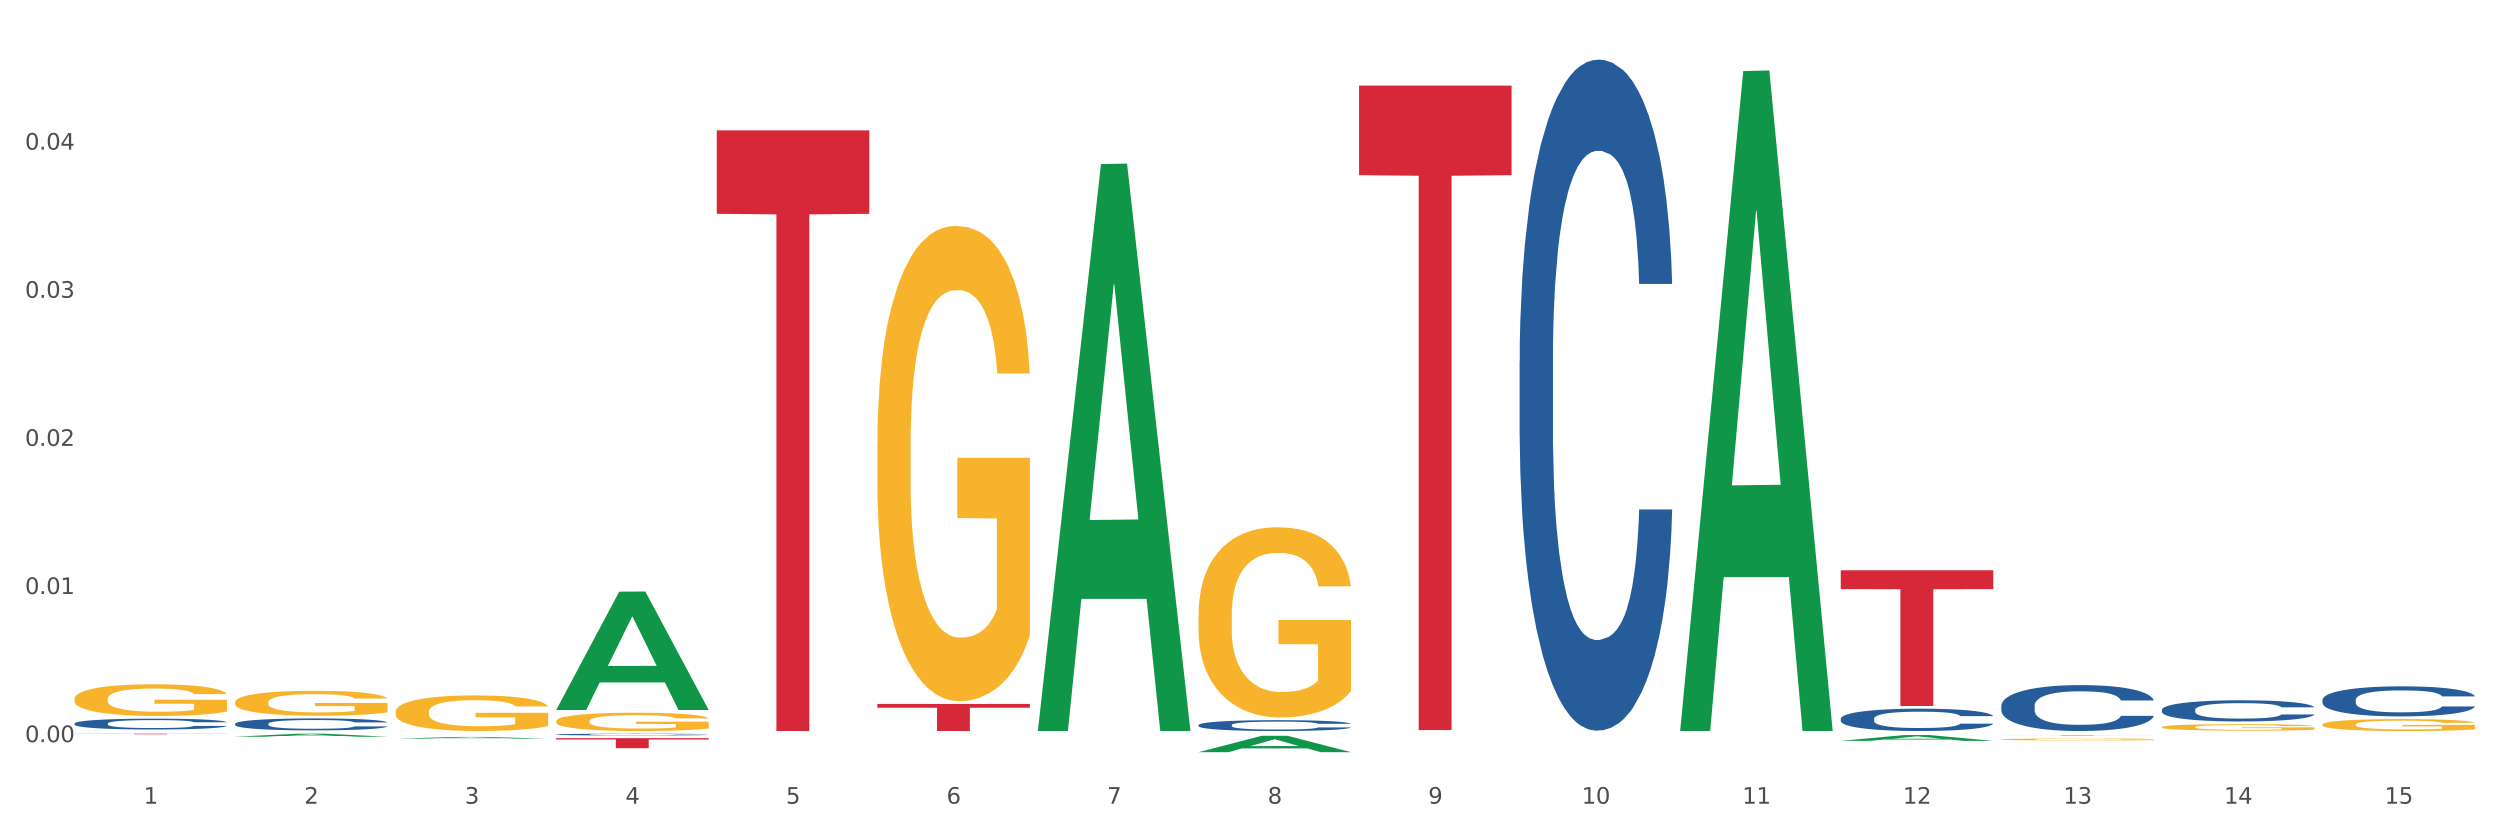 <?xml version="1.0" encoding="utf-8" standalone="no"?>
<!DOCTYPE svg PUBLIC "-//W3C//DTD SVG 1.1//EN"
  "http://www.w3.org/Graphics/SVG/1.1/DTD/svg11.dtd">
<svg xmlns:xlink="http://www.w3.org/1999/xlink" width="1080pt" height="360pt" viewBox="0 0 1080 360" xmlns="http://www.w3.org/2000/svg" version="1.1">
 <rect x="0" y="0" width="1080" height="360" fill="#333333" stroke="none"/>
 <defs>
  <style type="text/css">*{stroke-linejoin: round; stroke-linecap: butt}</style>
 </defs>
 <g id="figure_1">
  <g id="patch_1">
   <path d="M 0 360 
L 1080 360 
L 1080 0 
L 0 0 
z
" style="fill: #ffffff; stroke: #ffffff; stroke-linejoin: miter"/>
  </g>
  <g id="axes_1">
   <g id="matplotlib.axis_1">
    <g id="xtick_1">
     <g id="text_1">
      <!-- 1 -->
      <g style="fill: #4d4d4d" transform="translate(62.07 347.204) scale(0.096 -0.096)">
       <defs>
        <path id="DejaVuSans-31" d="M 794 531 
L 1825 531 
L 1825 4091 
L 703 3866 
L 703 4441 
L 1819 4666 
L 2450 4666 
L 2450 531 
L 3481 531 
L 3481 0 
L 794 0 
L 794 531 
z
" transform="scale(0.016)"/>
       </defs>
       <use xlink:href="#DejaVuSans-31"/>
      </g>
     </g>
    </g>
    <g id="xtick_2">
     <g id="text_2">
      <!-- 2 -->
      <g style="fill: #4d4d4d" transform="translate(131.436 347.204) scale(0.096 -0.096)">
       <defs>
        <path id="DejaVuSans-32" d="M 1228 531 
L 3431 531 
L 3431 0 
L 469 0 
L 469 531 
Q 828 903 1448 1529 
Q 2069 2156 2228 2338 
Q 2531 2678 2651 2914 
Q 2772 3150 2772 3378 
Q 2772 3750 2511 3984 
Q 2250 4219 1831 4219 
Q 1534 4219 1204 4116 
Q 875 4013 500 3803 
L 500 4441 
Q 881 4594 1212 4672 
Q 1544 4750 1819 4750 
Q 2544 4750 2975 4387 
Q 3406 4025 3406 3419 
Q 3406 3131 3298 2873 
Q 3191 2616 2906 2266 
Q 2828 2175 2409 1742 
Q 1991 1309 1228 531 
z
" transform="scale(0.016)"/>
       </defs>
       <use xlink:href="#DejaVuSans-32"/>
      </g>
     </g>
    </g>
    <g id="xtick_3">
     <g id="text_3">
      <!-- 3 -->
      <g style="fill: #4d4d4d" transform="translate(200.802 347.204) scale(0.096 -0.096)">
       <defs>
        <path id="DejaVuSans-33" d="M 2597 2516 
Q 3050 2419 3304 2112 
Q 3559 1806 3559 1356 
Q 3559 666 3084 287 
Q 2609 -91 1734 -91 
Q 1441 -91 1130 -33 
Q 819 25 488 141 
L 488 750 
Q 750 597 1062 519 
Q 1375 441 1716 441 
Q 2309 441 2620 675 
Q 2931 909 2931 1356 
Q 2931 1769 2642 2001 
Q 2353 2234 1838 2234 
L 1294 2234 
L 1294 2753 
L 1863 2753 
Q 2328 2753 2575 2939 
Q 2822 3125 2822 3475 
Q 2822 3834 2567 4026 
Q 2313 4219 1838 4219 
Q 1578 4219 1281 4162 
Q 984 4106 628 3988 
L 628 4550 
Q 988 4650 1302 4700 
Q 1616 4750 1894 4750 
Q 2613 4750 3031 4423 
Q 3450 4097 3450 3541 
Q 3450 3153 3228 2886 
Q 3006 2619 2597 2516 
z
" transform="scale(0.016)"/>
       </defs>
       <use xlink:href="#DejaVuSans-33"/>
      </g>
     </g>
    </g>
    <g id="xtick_4">
     <g id="text_4">
      <!-- 4 -->
      <g style="fill: #4d4d4d" transform="translate(270.169 347.204) scale(0.096 -0.096)">
       <defs>
        <path id="DejaVuSans-34" d="M 2419 4116 
L 825 1625 
L 2419 1625 
L 2419 4116 
z
M 2253 4666 
L 3047 4666 
L 3047 1625 
L 3713 1625 
L 3713 1100 
L 3047 1100 
L 3047 0 
L 2419 0 
L 2419 1100 
L 313 1100 
L 313 1709 
L 2253 4666 
z
" transform="scale(0.016)"/>
       </defs>
       <use xlink:href="#DejaVuSans-34"/>
      </g>
     </g>
    </g>
    <g id="xtick_5">
     <g id="text_5">
      <!-- 5 -->
      <g style="fill: #4d4d4d" transform="translate(339.535 347.204) scale(0.096 -0.096)">
       <defs>
        <path id="DejaVuSans-35" d="M 691 4666 
L 3169 4666 
L 3169 4134 
L 1269 4134 
L 1269 2991 
Q 1406 3038 1543 3061 
Q 1681 3084 1819 3084 
Q 2600 3084 3056 2656 
Q 3513 2228 3513 1497 
Q 3513 744 3044 326 
Q 2575 -91 1722 -91 
Q 1428 -91 1123 -41 
Q 819 9 494 109 
L 494 744 
Q 775 591 1075 516 
Q 1375 441 1709 441 
Q 2250 441 2565 725 
Q 2881 1009 2881 1497 
Q 2881 1984 2565 2268 
Q 2250 2553 1709 2553 
Q 1456 2553 1204 2497 
Q 953 2441 691 2322 
L 691 4666 
z
" transform="scale(0.016)"/>
       </defs>
       <use xlink:href="#DejaVuSans-35"/>
      </g>
     </g>
    </g>
    <g id="xtick_6">
     <g id="text_6">
      <!-- 6 -->
      <g style="fill: #4d4d4d" transform="translate(408.901 347.204) scale(0.096 -0.096)">
       <defs>
        <path id="DejaVuSans-36" d="M 2113 2584 
Q 1688 2584 1439 2293 
Q 1191 2003 1191 1497 
Q 1191 994 1439 701 
Q 1688 409 2113 409 
Q 2538 409 2786 701 
Q 3034 994 3034 1497 
Q 3034 2003 2786 2293 
Q 2538 2584 2113 2584 
z
M 3366 4563 
L 3366 3988 
Q 3128 4100 2886 4159 
Q 2644 4219 2406 4219 
Q 1781 4219 1451 3797 
Q 1122 3375 1075 2522 
Q 1259 2794 1537 2939 
Q 1816 3084 2150 3084 
Q 2853 3084 3261 2657 
Q 3669 2231 3669 1497 
Q 3669 778 3244 343 
Q 2819 -91 2113 -91 
Q 1303 -91 875 529 
Q 447 1150 447 2328 
Q 447 3434 972 4092 
Q 1497 4750 2381 4750 
Q 2619 4750 2861 4703 
Q 3103 4656 3366 4563 
z
" transform="scale(0.016)"/>
       </defs>
       <use xlink:href="#DejaVuSans-36"/>
      </g>
     </g>
    </g>
    <g id="xtick_7">
     <g id="text_7">
      <!-- 7 -->
      <g style="fill: #4d4d4d" transform="translate(478.267 347.204) scale(0.096 -0.096)">
       <defs>
        <path id="DejaVuSans-37" d="M 525 4666 
L 3525 4666 
L 3525 4397 
L 1831 0 
L 1172 0 
L 2766 4134 
L 525 4134 
L 525 4666 
z
" transform="scale(0.016)"/>
       </defs>
       <use xlink:href="#DejaVuSans-37"/>
      </g>
     </g>
    </g>
    <g id="xtick_8">
     <g id="text_8">
      <!-- 8 -->
      <g style="fill: #4d4d4d" transform="translate(547.634 347.204) scale(0.096 -0.096)">
       <defs>
        <path id="DejaVuSans-38" d="M 2034 2216 
Q 1584 2216 1326 1975 
Q 1069 1734 1069 1313 
Q 1069 891 1326 650 
Q 1584 409 2034 409 
Q 2484 409 2743 651 
Q 3003 894 3003 1313 
Q 3003 1734 2745 1975 
Q 2488 2216 2034 2216 
z
M 1403 2484 
Q 997 2584 770 2862 
Q 544 3141 544 3541 
Q 544 4100 942 4425 
Q 1341 4750 2034 4750 
Q 2731 4750 3128 4425 
Q 3525 4100 3525 3541 
Q 3525 3141 3298 2862 
Q 3072 2584 2669 2484 
Q 3125 2378 3379 2068 
Q 3634 1759 3634 1313 
Q 3634 634 3220 271 
Q 2806 -91 2034 -91 
Q 1263 -91 848 271 
Q 434 634 434 1313 
Q 434 1759 690 2068 
Q 947 2378 1403 2484 
z
M 1172 3481 
Q 1172 3119 1398 2916 
Q 1625 2713 2034 2713 
Q 2441 2713 2670 2916 
Q 2900 3119 2900 3481 
Q 2900 3844 2670 4047 
Q 2441 4250 2034 4250 
Q 1625 4250 1398 4047 
Q 1172 3844 1172 3481 
z
" transform="scale(0.016)"/>
       </defs>
       <use xlink:href="#DejaVuSans-38"/>
      </g>
     </g>
    </g>
    <g id="xtick_9">
     <g id="text_9">
      <!-- 9 -->
      <g style="fill: #4d4d4d" transform="translate(617 347.204) scale(0.096 -0.096)">
       <defs>
        <path id="DejaVuSans-39" d="M 703 97 
L 703 672 
Q 941 559 1184 500 
Q 1428 441 1663 441 
Q 2288 441 2617 861 
Q 2947 1281 2994 2138 
Q 2813 1869 2534 1725 
Q 2256 1581 1919 1581 
Q 1219 1581 811 2004 
Q 403 2428 403 3163 
Q 403 3881 828 4315 
Q 1253 4750 1959 4750 
Q 2769 4750 3195 4129 
Q 3622 3509 3622 2328 
Q 3622 1225 3098 567 
Q 2575 -91 1691 -91 
Q 1453 -91 1209 -44 
Q 966 3 703 97 
z
M 1959 2075 
Q 2384 2075 2632 2365 
Q 2881 2656 2881 3163 
Q 2881 3666 2632 3958 
Q 2384 4250 1959 4250 
Q 1534 4250 1286 3958 
Q 1038 3666 1038 3163 
Q 1038 2656 1286 2365 
Q 1534 2075 1959 2075 
z
" transform="scale(0.016)"/>
       </defs>
       <use xlink:href="#DejaVuSans-39"/>
      </g>
     </g>
    </g>
    <g id="xtick_10">
     <g id="text_10">
      <!-- 10 -->
      <g style="fill: #4d4d4d" transform="translate(683.312 347.204) scale(0.096 -0.096)">
       <defs>
        <path id="DejaVuSans-30" d="M 2034 4250 
Q 1547 4250 1301 3770 
Q 1056 3291 1056 2328 
Q 1056 1369 1301 889 
Q 1547 409 2034 409 
Q 2525 409 2770 889 
Q 3016 1369 3016 2328 
Q 3016 3291 2770 3770 
Q 2525 4250 2034 4250 
z
M 2034 4750 
Q 2819 4750 3233 4129 
Q 3647 3509 3647 2328 
Q 3647 1150 3233 529 
Q 2819 -91 2034 -91 
Q 1250 -91 836 529 
Q 422 1150 422 2328 
Q 422 3509 836 4129 
Q 1250 4750 2034 4750 
z
" transform="scale(0.016)"/>
       </defs>
       <use xlink:href="#DejaVuSans-31"/>
       <use xlink:href="#DejaVuSans-30" transform="translate(63.623 0)"/>
      </g>
     </g>
    </g>
    <g id="xtick_11">
     <g id="text_11">
      <!-- 11 -->
      <g style="fill: #4d4d4d" transform="translate(752.678 347.204) scale(0.096 -0.096)">
       <use xlink:href="#DejaVuSans-31"/>
       <use xlink:href="#DejaVuSans-31" transform="translate(63.623 0)"/>
      </g>
     </g>
    </g>
    <g id="xtick_12">
     <g id="text_12">
      <!-- 12 -->
      <g style="fill: #4d4d4d" transform="translate(822.044 347.204) scale(0.096 -0.096)">
       <use xlink:href="#DejaVuSans-31"/>
       <use xlink:href="#DejaVuSans-32" transform="translate(63.623 0)"/>
      </g>
     </g>
    </g>
    <g id="xtick_13">
     <g id="text_13">
      <!-- 13 -->
      <g style="fill: #4d4d4d" transform="translate(891.411 347.204) scale(0.096 -0.096)">
       <use xlink:href="#DejaVuSans-31"/>
       <use xlink:href="#DejaVuSans-33" transform="translate(63.623 0)"/>
      </g>
     </g>
    </g>
    <g id="xtick_14">
     <g id="text_14">
      <!-- 14 -->
      <g style="fill: #4d4d4d" transform="translate(960.777 347.204) scale(0.096 -0.096)">
       <use xlink:href="#DejaVuSans-31"/>
       <use xlink:href="#DejaVuSans-34" transform="translate(63.623 0)"/>
      </g>
     </g>
    </g>
    <g id="xtick_15">
     <g id="text_15">
      <!-- 15 -->
      <g style="fill: #4d4d4d" transform="translate(1030.143 347.204) scale(0.096 -0.096)">
       <use xlink:href="#DejaVuSans-31"/>
       <use xlink:href="#DejaVuSans-35" transform="translate(63.623 0)"/>
      </g>
     </g>
    </g>
    <g id="xtick_16"/>
    <g id="xtick_17"/>
    <g id="xtick_18"/>
    <g id="xtick_19"/>
    <g id="xtick_20"/>
    <g id="xtick_21"/>
    <g id="xtick_22"/>
    <g id="xtick_23"/>
    <g id="xtick_24"/>
    <g id="xtick_25"/>
    <g id="xtick_26"/>
    <g id="xtick_27"/>
    <g id="xtick_28"/>
    <g id="xtick_29"/>
   </g>
   <g id="matplotlib.axis_2">
    <g id="ytick_1">
     <g id="text_16">
      <!-- 0.00 -->
      <g style="fill: #4d4d4d" transform="translate(10.8 320.605) scale(0.096 -0.096)">
       <defs>
        <path id="DejaVuSans-2e" d="M 684 794 
L 1344 794 
L 1344 0 
L 684 0 
L 684 794 
z
" transform="scale(0.016)"/>
       </defs>
       <use xlink:href="#DejaVuSans-30"/>
       <use xlink:href="#DejaVuSans-2e" transform="translate(63.623 0)"/>
       <use xlink:href="#DejaVuSans-30" transform="translate(95.41 0)"/>
       <use xlink:href="#DejaVuSans-30" transform="translate(159.033 0)"/>
      </g>
     </g>
    </g>
    <g id="ytick_2">
     <g id="text_17">
      <!-- 0.01 -->
      <g style="fill: #4d4d4d" transform="translate(10.8 256.615) scale(0.096 -0.096)">
       <use xlink:href="#DejaVuSans-30"/>
       <use xlink:href="#DejaVuSans-2e" transform="translate(63.623 0)"/>
       <use xlink:href="#DejaVuSans-30" transform="translate(95.41 0)"/>
       <use xlink:href="#DejaVuSans-31" transform="translate(159.033 0)"/>
      </g>
     </g>
    </g>
    <g id="ytick_3">
     <g id="text_18">
      <!-- 0.02 -->
      <g style="fill: #4d4d4d" transform="translate(10.8 192.624) scale(0.096 -0.096)">
       <use xlink:href="#DejaVuSans-30"/>
       <use xlink:href="#DejaVuSans-2e" transform="translate(63.623 0)"/>
       <use xlink:href="#DejaVuSans-30" transform="translate(95.41 0)"/>
       <use xlink:href="#DejaVuSans-32" transform="translate(159.033 0)"/>
      </g>
     </g>
    </g>
    <g id="ytick_4">
     <g id="text_19">
      <!-- 0.03 -->
      <g style="fill: #4d4d4d" transform="translate(10.8 128.634) scale(0.096 -0.096)">
       <use xlink:href="#DejaVuSans-30"/>
       <use xlink:href="#DejaVuSans-2e" transform="translate(63.623 0)"/>
       <use xlink:href="#DejaVuSans-30" transform="translate(95.41 0)"/>
       <use xlink:href="#DejaVuSans-33" transform="translate(159.033 0)"/>
      </g>
     </g>
    </g>
    <g id="ytick_5">
     <g id="text_20">
      <!-- 0.04 -->
      <g style="fill: #4d4d4d" transform="translate(10.8 64.644) scale(0.096 -0.096)">
       <use xlink:href="#DejaVuSans-30"/>
       <use xlink:href="#DejaVuSans-2e" transform="translate(63.623 0)"/>
       <use xlink:href="#DejaVuSans-30" transform="translate(95.41 0)"/>
       <use xlink:href="#DejaVuSans-34" transform="translate(159.033 0)"/>
      </g>
     </g>
    </g>
    <g id="ytick_6"/>
    <g id="ytick_7"/>
    <g id="ytick_8"/>
    <g id="ytick_9"/>
    <g id="ytick_10"/>
   </g>
   <g id="PolyCollection_1">
    <path d="M 101.541 318.253 
L 101.609 318.252 
L 128.784 316.959 
L 140.061 316.957 
L 167.439 318.255 
L 154.395 318.255 
L 148.485 317.953 
L 120.427 317.953 
L 120.224 317.958 
L 114.517 318.255 
L 101.541 318.255 
L 101.541 318.253 
L 123.96 317.773 
L 144.952 317.772 
L 134.558 317.234 
L 134.422 317.232 
L 134.286 317.235 
L 123.892 317.772 
L 123.96 317.773 
L 101.541 318.253 
z
" clip-path="url(#peb26f414ce)" style="fill: #109648"/>
    <path d="M 240.274 306.637 
L 240.342 306.589 
L 267.516 255.591 
L 278.793 255.542 
L 306.172 306.733 
L 293.128 306.733 
L 287.217 294.813 
L 259.16 294.813 
L 258.956 295.005 
L 253.249 306.733 
L 240.274 306.733 
L 240.274 306.637 
L 262.693 287.699 
L 283.685 287.651 
L 273.291 266.454 
L 273.155 266.357 
L 273.019 266.502 
L 262.625 287.651 
L 262.693 287.699 
L 240.274 306.637 
z
" clip-path="url(#peb26f414ce)" style="fill: #109648"/>
    <path d="M 933.936 314.124 
L 934.014 314.121 
L 934.014 314.029 
L 934.169 313.949 
L 934.947 313.757 
L 936.114 313.599 
L 936.97 313.514 
L 937.826 313.445 
L 938.837 313.376 
L 940.082 313.304 
L 942.338 313.199 
L 943.739 313.145 
L 945.45 313.089 
L 948.563 313.007 
L 950.819 312.961 
L 953.153 312.923 
L 956.965 312.877 
L 959.455 312.856 
L 962.1 312.841 
L 965.29 312.831 
L 967.702 312.828 
L 972.992 312.836 
L 977.505 312.859 
L 979.683 312.877 
L 982.484 312.907 
L 983.962 312.928 
L 986.374 312.969 
L 988.864 313.023 
L 990.575 313.069 
L 993.143 313.156 
L 995.088 313.243 
L 996.877 313.35 
L 997.811 313.425 
L 998.511 313.494 
L 999.134 313.573 
L 999.756 313.699 
L 985.752 313.699 
L 985.207 313.609 
L 984.351 313.524 
L 983.106 313.442 
L 982.017 313.391 
L 980.15 313.327 
L 978.438 313.286 
L 976.649 313.256 
L 974.47 313.23 
L 972.759 313.217 
L 970.347 313.207 
L 965.601 313.209 
L 962.411 313.23 
L 960.233 313.256 
L 958.832 313.279 
L 957.588 313.304 
L 956.187 313.34 
L 954.553 313.394 
L 953.386 313.442 
L 952.219 313.504 
L 951.286 313.565 
L 950.43 313.637 
L 949.73 313.714 
L 949.185 313.793 
L 948.718 313.891 
L 948.329 314.052 
L 948.329 314.403 
L 948.485 314.482 
L 948.874 314.587 
L 949.341 314.666 
L 950.119 314.761 
L 950.819 314.825 
L 952.141 314.917 
L 953.62 314.994 
L 954.787 315.043 
L 955.954 315.084 
L 957.977 315.14 
L 960.233 315.186 
L 962.178 315.214 
L 964.823 315.24 
L 966.613 315.25 
L 968.169 315.255 
L 971.981 315.255 
L 974.704 315.247 
L 977.738 315.23 
L 980.072 315.207 
L 982.017 315.178 
L 984.196 315.132 
L 985.596 315.089 
L 985.596 314.554 
L 968.48 314.551 
L 968.48 314.195 
L 999.834 314.195 
L 999.834 315.24 
L 998.511 315.294 
L 997.033 315.342 
L 995.477 315.386 
L 993.143 315.44 
L 990.342 315.491 
L 987.852 315.527 
L 985.207 315.557 
L 982.095 315.585 
L 978.049 315.611 
L 975.56 315.621 
L 972.448 315.629 
L 968.791 315.632 
L 965.601 315.626 
L 962.489 315.614 
L 959.221 315.591 
L 956.032 315.557 
L 953.62 315.524 
L 951.208 315.483 
L 948.64 315.429 
L 946.618 315.378 
L 945.061 315.332 
L 943.35 315.273 
L 941.483 315.196 
L 940.082 315.127 
L 938.837 315.055 
L 937.515 314.963 
L 936.581 314.884 
L 935.648 314.784 
L 935.103 314.71 
L 934.48 314.595 
L 934.014 314.433 
L 933.936 314.124 
z
" clip-path="url(#peb26f414ce)" style="fill: #f7b32b"/>
    <path d="M 864.57 319.425 
L 864.647 319.424 
L 864.647 319.397 
L 864.803 319.373 
L 865.581 319.315 
L 866.748 319.267 
L 867.604 319.242 
L 868.46 319.221 
L 869.471 319.201 
L 870.716 319.179 
L 872.972 319.147 
L 874.373 319.131 
L 876.084 319.114 
L 879.196 319.09 
L 881.453 319.076 
L 883.787 319.064 
L 887.599 319.051 
L 890.089 319.044 
L 892.734 319.04 
L 895.924 319.037 
L 898.336 319.036 
L 903.626 319.038 
L 908.139 319.045 
L 910.317 319.051 
L 913.118 319.06 
L 914.596 319.066 
L 917.008 319.078 
L 919.498 319.094 
L 921.209 319.108 
L 923.777 319.134 
L 925.722 319.161 
L 927.511 319.193 
L 928.445 319.215 
L 929.145 319.236 
L 929.767 319.26 
L 930.39 319.297 
L 916.385 319.297 
L 915.841 319.271 
L 914.985 319.245 
L 913.74 319.221 
L 912.651 319.205 
L 910.784 319.186 
L 909.072 319.174 
L 907.283 319.164 
L 905.104 319.157 
L 903.393 319.153 
L 900.981 319.15 
L 896.235 319.151 
L 893.045 319.157 
L 890.867 319.164 
L 889.466 319.171 
L 888.221 319.179 
L 886.821 319.19 
L 885.187 319.206 
L 884.02 319.221 
L 882.853 319.239 
L 881.919 319.257 
L 881.064 319.279 
L 880.363 319.302 
L 879.819 319.326 
L 879.352 319.355 
L 878.963 319.404 
L 878.963 319.509 
L 879.119 319.533 
L 879.508 319.564 
L 879.974 319.588 
L 880.752 319.617 
L 881.453 319.636 
L 882.775 319.663 
L 884.253 319.687 
L 885.42 319.701 
L 886.587 319.713 
L 888.61 319.73 
L 890.867 319.744 
L 892.812 319.753 
L 895.457 319.76 
L 897.246 319.763 
L 898.802 319.765 
L 902.615 319.765 
L 905.338 319.763 
L 908.372 319.757 
L 910.706 319.75 
L 912.651 319.742 
L 914.829 319.728 
L 916.23 319.715 
L 916.23 319.554 
L 899.114 319.554 
L 899.114 319.447 
L 930.468 319.447 
L 930.468 319.76 
L 929.145 319.777 
L 927.667 319.791 
L 926.111 319.804 
L 923.777 319.82 
L 920.976 319.836 
L 918.486 319.846 
L 915.841 319.856 
L 912.729 319.864 
L 908.683 319.872 
L 906.193 319.875 
L 903.081 319.877 
L 899.425 319.878 
L 896.235 319.876 
L 893.123 319.873 
L 889.855 319.866 
L 886.665 319.856 
L 884.253 319.846 
L 881.842 319.833 
L 879.274 319.817 
L 877.251 319.802 
L 875.695 319.788 
L 873.984 319.77 
L 872.116 319.747 
L 870.716 319.727 
L 869.471 319.705 
L 868.149 319.677 
L 867.215 319.653 
L 866.281 319.623 
L 865.737 319.601 
L 865.114 319.567 
L 864.647 319.518 
L 864.57 319.425 
z
" clip-path="url(#peb26f414ce)" style="fill: #f7b32b"/>
    <path d="M 1003.302 313.023 
L 1003.38 313.019 
L 1003.38 312.85 
L 1003.535 312.704 
L 1004.314 312.351 
L 1005.481 312.06 
L 1006.336 311.905 
L 1007.192 311.778 
L 1008.204 311.651 
L 1009.448 311.519 
L 1011.705 311.326 
L 1013.105 311.228 
L 1014.817 311.124 
L 1017.929 310.974 
L 1020.185 310.889 
L 1022.519 310.819 
L 1026.331 310.734 
L 1028.821 310.696 
L 1031.466 310.668 
L 1034.656 310.649 
L 1037.068 310.645 
L 1042.358 310.659 
L 1046.871 310.701 
L 1049.049 310.734 
L 1051.85 310.79 
L 1053.328 310.828 
L 1055.74 310.903 
L 1058.23 311.002 
L 1059.942 311.087 
L 1062.509 311.246 
L 1064.454 311.406 
L 1066.244 311.604 
L 1067.177 311.74 
L 1067.877 311.867 
L 1068.5 312.013 
L 1069.122 312.243 
L 1055.118 312.243 
L 1054.573 312.078 
L 1053.717 311.923 
L 1052.473 311.773 
L 1051.383 311.679 
L 1049.516 311.561 
L 1047.805 311.486 
L 1046.015 311.43 
L 1043.837 311.383 
L 1042.125 311.359 
L 1039.713 311.34 
L 1034.967 311.345 
L 1031.777 311.383 
L 1029.599 311.43 
L 1028.199 311.472 
L 1026.954 311.519 
L 1025.553 311.585 
L 1023.919 311.684 
L 1022.752 311.773 
L 1021.585 311.886 
L 1020.652 311.999 
L 1019.796 312.13 
L 1019.096 312.271 
L 1018.551 312.417 
L 1018.084 312.596 
L 1017.695 312.892 
L 1017.695 313.536 
L 1017.851 313.682 
L 1018.24 313.874 
L 1018.707 314.02 
L 1019.485 314.194 
L 1020.185 314.312 
L 1021.508 314.481 
L 1022.986 314.622 
L 1024.153 314.711 
L 1025.32 314.786 
L 1027.343 314.89 
L 1029.599 314.975 
L 1031.544 315.026 
L 1034.189 315.073 
L 1035.979 315.092 
L 1037.535 315.101 
L 1041.347 315.101 
L 1044.07 315.087 
L 1047.104 315.054 
L 1049.438 315.012 
L 1051.383 314.96 
L 1053.562 314.876 
L 1054.962 314.796 
L 1054.962 313.813 
L 1037.846 313.809 
L 1037.846 313.155 
L 1069.2 313.155 
L 1069.2 315.073 
L 1067.877 315.172 
L 1066.399 315.261 
L 1064.843 315.341 
L 1062.509 315.44 
L 1059.708 315.534 
L 1057.219 315.6 
L 1054.573 315.656 
L 1051.461 315.708 
L 1047.416 315.755 
L 1044.926 315.774 
L 1041.814 315.788 
L 1038.157 315.793 
L 1034.967 315.783 
L 1031.855 315.76 
L 1028.588 315.717 
L 1025.398 315.656 
L 1022.986 315.595 
L 1020.574 315.52 
L 1018.007 315.421 
L 1015.984 315.327 
L 1014.428 315.242 
L 1012.716 315.134 
L 1010.849 314.993 
L 1009.448 314.866 
L 1008.204 314.735 
L 1006.881 314.565 
L 1005.947 314.42 
L 1005.014 314.236 
L 1004.469 314.1 
L 1003.847 313.888 
L 1003.38 313.592 
L 1003.302 313.023 
z
" clip-path="url(#peb26f414ce)" style="fill: #f7b32b"/>
    <path d="M 725.837 315.245 
L 725.905 314.977 
L 753.08 30.7 
L 764.357 30.432 
L 791.735 315.781 
L 778.691 315.781 
L 772.781 249.333 
L 744.723 249.333 
L 744.52 250.405 
L 738.813 315.781 
L 725.837 315.781 
L 725.837 315.245 
L 748.256 209.679 
L 769.248 209.411 
L 758.854 91.253 
L 758.718 90.717 
L 758.582 91.521 
L 748.188 209.411 
L 748.256 209.679 
L 725.837 315.245 
z
" clip-path="url(#peb26f414ce)" style="fill: #109648"/>
    <path d="M 864.57 317.71 
L 930.468 317.71 
L 930.468 317.733 
L 904.546 317.733 
L 904.546 317.871 
L 890.335 317.871 
L 890.335 317.733 
L 864.57 317.733 
L 864.57 317.711 
L 864.57 317.71 
z
" clip-path="url(#peb26f414ce)" style="fill: #d62839"/>
    <path d="M 795.203 320.041 
L 795.271 320.039 
L 822.446 317.562 
L 833.723 317.559 
L 861.101 320.046 
L 848.058 320.046 
L 842.147 319.467 
L 814.09 319.467 
L 813.886 319.476 
L 808.179 320.046 
L 795.203 320.046 
L 795.203 320.041 
L 817.622 319.121 
L 838.615 319.119 
L 828.22 318.089 
L 828.084 318.085 
L 827.949 318.092 
L 817.554 319.119 
L 817.622 319.121 
L 795.203 320.041 
z
" clip-path="url(#peb26f414ce)" style="fill: #109648"/>
    <path d="M 517.739 265.743 
L 517.816 265.667 
L 517.816 262.966 
L 517.972 260.64 
L 518.75 255.011 
L 519.917 250.359 
L 520.773 247.882 
L 521.629 245.856 
L 522.64 243.83 
L 523.885 241.729 
L 526.141 238.652 
L 527.542 237.076 
L 529.253 235.425 
L 532.365 233.024 
L 534.621 231.673 
L 536.956 230.547 
L 540.768 229.197 
L 543.257 228.596 
L 545.903 228.146 
L 549.093 227.846 
L 551.504 227.771 
L 556.795 227.996 
L 561.307 228.671 
L 563.486 229.197 
L 566.287 230.097 
L 567.765 230.697 
L 570.177 231.898 
L 572.666 233.474 
L 574.378 234.825 
L 576.946 237.376 
L 578.891 239.928 
L 580.68 243.08 
L 581.614 245.256 
L 582.314 247.282 
L 582.936 249.608 
L 583.559 253.285 
L 569.554 253.285 
L 569.01 250.659 
L 568.154 248.182 
L 566.909 245.781 
L 565.82 244.28 
L 563.953 242.404 
L 562.241 241.203 
L 560.452 240.303 
L 558.273 239.553 
L 556.562 239.177 
L 554.15 238.877 
L 549.404 238.952 
L 546.214 239.553 
L 544.035 240.303 
L 542.635 240.978 
L 541.39 241.729 
L 539.99 242.779 
L 538.356 244.355 
L 537.189 245.781 
L 536.022 247.582 
L 535.088 249.383 
L 534.232 251.484 
L 533.532 253.736 
L 532.988 256.062 
L 532.521 258.914 
L 532.132 263.641 
L 532.132 273.922 
L 532.287 276.249 
L 532.676 279.325 
L 533.143 281.652 
L 533.921 284.428 
L 534.621 286.304 
L 535.944 289.006 
L 537.422 291.257 
L 538.589 292.683 
L 539.756 293.884 
L 541.779 295.535 
L 544.035 296.885 
L 545.981 297.711 
L 548.626 298.461 
L 550.415 298.761 
L 551.971 298.912 
L 555.784 298.912 
L 558.507 298.686 
L 561.541 298.161 
L 563.875 297.486 
L 565.82 296.66 
L 567.998 295.309 
L 569.399 294.034 
L 569.399 278.35 
L 552.282 278.275 
L 552.282 267.844 
L 583.636 267.844 
L 583.636 298.461 
L 582.314 300.037 
L 580.836 301.463 
L 579.28 302.739 
L 576.946 304.315 
L 574.145 305.815 
L 571.655 306.866 
L 569.01 307.767 
L 565.898 308.592 
L 561.852 309.342 
L 559.362 309.643 
L 556.25 309.868 
L 552.594 309.943 
L 549.404 309.793 
L 546.292 309.418 
L 543.024 308.742 
L 539.834 307.767 
L 537.422 306.791 
L 535.01 305.59 
L 532.443 304.014 
L 530.42 302.514 
L 528.864 301.163 
L 527.153 299.437 
L 525.285 297.186 
L 523.885 295.159 
L 522.64 293.058 
L 521.317 290.357 
L 520.384 288.03 
L 519.45 285.104 
L 518.906 282.927 
L 518.283 279.55 
L 517.816 274.823 
L 517.739 265.743 
z
" clip-path="url(#peb26f414ce)" style="fill: #f7b32b"/>
    <path d="M 448.372 315.332 
L 448.44 315.102 
L 475.615 70.893 
L 486.892 70.663 
L 514.27 315.793 
L 501.227 315.793 
L 495.316 258.711 
L 467.259 258.711 
L 467.055 259.631 
L 461.348 315.793 
L 448.372 315.793 
L 448.372 315.332 
L 470.791 224.646 
L 491.783 224.416 
L 481.389 122.911 
L 481.253 122.451 
L 481.117 123.142 
L 470.723 224.416 
L 470.791 224.646 
L 448.372 315.332 
z
" clip-path="url(#peb26f414ce)" style="fill: #109648"/>
    <path d="M 517.739 324.936 
L 517.806 324.93 
L 544.981 317.878 
L 556.258 317.872 
L 583.636 324.95 
L 570.593 324.95 
L 564.682 323.301 
L 536.625 323.301 
L 536.421 323.328 
L 530.714 324.95 
L 517.739 324.95 
L 517.739 324.936 
L 540.157 322.318 
L 561.15 322.311 
L 550.755 319.38 
L 550.62 319.367 
L 550.484 319.387 
L 540.089 322.311 
L 540.157 322.318 
L 517.739 324.936 
z
" clip-path="url(#peb26f414ce)" style="fill: #109648"/>
    <path d="M 379.006 192.483 
L 379.084 192.295 
L 379.084 185.544 
L 379.24 179.731 
L 380.018 165.666 
L 381.185 154.039 
L 382.04 147.85 
L 382.896 142.787 
L 383.908 137.723 
L 385.152 132.473 
L 387.409 124.784 
L 388.809 120.846 
L 390.521 116.72 
L 393.633 110.719 
L 395.889 107.343 
L 398.223 104.53 
L 402.035 101.155 
L 404.525 99.654 
L 407.17 98.529 
L 410.36 97.779 
L 412.772 97.591 
L 418.062 98.154 
L 422.575 99.842 
L 424.753 101.155 
L 427.554 103.405 
L 429.032 104.905 
L 431.444 107.906 
L 433.934 111.844 
L 435.646 115.22 
L 438.213 121.596 
L 440.158 127.972 
L 441.948 135.848 
L 442.881 141.287 
L 443.581 146.35 
L 444.204 152.163 
L 444.826 161.353 
L 430.822 161.353 
L 430.277 154.789 
L 429.422 148.6 
L 428.177 142.599 
L 427.087 138.849 
L 425.22 134.16 
L 423.509 131.16 
L 421.719 128.909 
L 419.541 127.034 
L 417.829 126.096 
L 415.417 125.346 
L 410.671 125.534 
L 407.481 127.034 
L 405.303 128.909 
L 403.903 130.597 
L 402.658 132.473 
L 401.257 135.098 
L 399.624 139.036 
L 398.456 142.599 
L 397.289 147.1 
L 396.356 151.601 
L 395.5 156.852 
L 394.8 162.478 
L 394.255 168.291 
L 393.788 175.417 
L 393.399 187.232 
L 393.399 212.924 
L 393.555 218.738 
L 393.944 226.426 
L 394.411 232.24 
L 395.189 239.179 
L 395.889 243.867 
L 397.212 250.618 
L 398.69 256.244 
L 399.857 259.807 
L 401.024 262.808 
L 403.047 266.933 
L 405.303 270.309 
L 407.248 272.372 
L 409.893 274.247 
L 411.683 274.997 
L 413.239 275.372 
L 417.051 275.372 
L 419.774 274.81 
L 422.808 273.497 
L 425.142 271.809 
L 427.087 269.746 
L 429.266 266.371 
L 430.666 263.183 
L 430.666 223.988 
L 413.55 223.801 
L 413.55 197.734 
L 444.904 197.734 
L 444.904 274.247 
L 443.581 278.185 
L 442.103 281.748 
L 440.547 284.937 
L 438.213 288.875 
L 435.412 292.625 
L 432.923 295.251 
L 430.277 297.501 
L 427.165 299.564 
L 423.12 301.439 
L 420.63 302.19 
L 417.518 302.752 
L 413.861 302.94 
L 410.671 302.565 
L 407.559 301.627 
L 404.292 299.939 
L 401.102 297.501 
L 398.69 295.063 
L 396.278 292.063 
L 393.711 288.125 
L 391.688 284.374 
L 390.132 280.998 
L 388.42 276.685 
L 386.553 271.059 
L 385.152 265.996 
L 383.908 260.745 
L 382.585 253.994 
L 381.651 248.18 
L 380.718 240.866 
L 380.173 235.428 
L 379.551 226.989 
L 379.084 215.174 
L 379.006 192.483 
z
" clip-path="url(#peb26f414ce)" style="fill: #f7b32b"/>
    <path d="M 101.541 303.406 
L 101.619 303.396 
L 101.619 303.042 
L 101.775 302.738 
L 102.553 302.001 
L 103.72 301.392 
L 104.575 301.068 
L 105.431 300.803 
L 106.443 300.538 
L 107.688 300.263 
L 109.944 299.86 
L 111.344 299.654 
L 113.056 299.438 
L 116.168 299.123 
L 118.424 298.946 
L 120.758 298.799 
L 124.57 298.622 
L 127.06 298.544 
L 129.705 298.485 
L 132.895 298.446 
L 135.307 298.436 
L 140.598 298.465 
L 145.11 298.554 
L 147.289 298.622 
L 150.089 298.74 
L 151.568 298.819 
L 153.979 298.976 
L 156.469 299.182 
L 158.181 299.359 
L 160.748 299.693 
L 162.693 300.027 
L 164.483 300.439 
L 165.416 300.724 
L 166.117 300.99 
L 166.739 301.294 
L 167.361 301.775 
L 153.357 301.775 
L 152.812 301.432 
L 151.957 301.107 
L 150.712 300.793 
L 149.623 300.597 
L 147.755 300.351 
L 146.044 300.194 
L 144.254 300.076 
L 142.076 299.978 
L 140.364 299.929 
L 137.952 299.889 
L 133.206 299.899 
L 130.017 299.978 
L 127.838 300.076 
L 126.438 300.164 
L 125.193 300.263 
L 123.792 300.4 
L 122.159 300.606 
L 120.992 300.793 
L 119.825 301.029 
L 118.891 301.265 
L 118.035 301.54 
L 117.335 301.834 
L 116.79 302.139 
L 116.324 302.512 
L 115.935 303.131 
L 115.935 304.477 
L 116.09 304.781 
L 116.479 305.184 
L 116.946 305.488 
L 117.724 305.852 
L 118.424 306.097 
L 119.747 306.451 
L 121.225 306.746 
L 122.392 306.932 
L 123.559 307.089 
L 125.582 307.305 
L 127.838 307.482 
L 129.783 307.59 
L 132.428 307.689 
L 134.218 307.728 
L 135.774 307.747 
L 139.586 307.747 
L 142.309 307.718 
L 145.343 307.649 
L 147.678 307.561 
L 149.623 307.453 
L 151.801 307.276 
L 153.201 307.109 
L 153.201 305.056 
L 136.085 305.046 
L 136.085 303.681 
L 167.439 303.681 
L 167.439 307.689 
L 166.117 307.895 
L 164.638 308.081 
L 163.082 308.248 
L 160.748 308.455 
L 157.947 308.651 
L 155.458 308.789 
L 152.812 308.907 
L 149.7 309.015 
L 145.655 309.113 
L 143.165 309.152 
L 140.053 309.182 
L 136.396 309.191 
L 133.206 309.172 
L 130.094 309.123 
L 126.827 309.034 
L 123.637 308.907 
L 121.225 308.779 
L 118.813 308.622 
L 116.246 308.415 
L 114.223 308.219 
L 112.667 308.042 
L 110.955 307.816 
L 109.088 307.522 
L 107.688 307.256 
L 106.443 306.981 
L 105.12 306.628 
L 104.186 306.323 
L 103.253 305.94 
L 102.708 305.655 
L 102.086 305.213 
L 101.619 304.594 
L 101.541 303.406 
z
" clip-path="url(#peb26f414ce)" style="fill: #f7b32b"/>
    <path d="M 170.907 307.528 
L 170.985 307.514 
L 170.985 307.009 
L 171.141 306.574 
L 171.919 305.522 
L 173.086 304.652 
L 173.942 304.189 
L 174.798 303.81 
L 175.809 303.431 
L 177.054 303.038 
L 179.31 302.463 
L 180.71 302.168 
L 182.422 301.86 
L 185.534 301.411 
L 187.79 301.158 
L 190.124 300.948 
L 193.937 300.695 
L 196.426 300.583 
L 199.072 300.499 
L 202.261 300.443 
L 204.673 300.429 
L 209.964 300.471 
L 214.476 300.597 
L 216.655 300.695 
L 219.456 300.863 
L 220.934 300.976 
L 223.346 301.2 
L 225.835 301.495 
L 227.547 301.747 
L 230.114 302.224 
L 232.059 302.702 
L 233.849 303.291 
L 234.783 303.698 
L 235.483 304.077 
L 236.105 304.512 
L 236.728 305.199 
L 222.723 305.199 
L 222.179 304.708 
L 221.323 304.245 
L 220.078 303.796 
L 218.989 303.515 
L 217.122 303.165 
L 215.41 302.94 
L 213.62 302.772 
L 211.442 302.631 
L 209.73 302.561 
L 207.319 302.505 
L 202.573 302.519 
L 199.383 302.631 
L 197.204 302.772 
L 195.804 302.898 
L 194.559 303.038 
L 193.159 303.235 
L 191.525 303.529 
L 190.358 303.796 
L 189.191 304.133 
L 188.257 304.469 
L 187.401 304.862 
L 186.701 305.283 
L 186.157 305.718 
L 185.69 306.251 
L 185.301 307.135 
L 185.301 309.058 
L 185.456 309.493 
L 185.845 310.068 
L 186.312 310.503 
L 187.09 311.022 
L 187.79 311.373 
L 189.113 311.878 
L 190.591 312.299 
L 191.758 312.565 
L 192.925 312.79 
L 194.948 313.099 
L 197.204 313.351 
L 199.149 313.505 
L 201.795 313.646 
L 203.584 313.702 
L 205.14 313.73 
L 208.952 313.73 
L 211.675 313.688 
L 214.71 313.59 
L 217.044 313.463 
L 218.989 313.309 
L 221.167 313.056 
L 222.568 312.818 
L 222.568 309.885 
L 205.451 309.871 
L 205.451 307.921 
L 236.805 307.921 
L 236.805 313.646 
L 235.483 313.94 
L 234.004 314.207 
L 232.448 314.446 
L 230.114 314.74 
L 227.314 315.021 
L 224.824 315.217 
L 222.179 315.386 
L 219.067 315.54 
L 215.021 315.68 
L 212.531 315.736 
L 209.419 315.779 
L 205.763 315.793 
L 202.573 315.764 
L 199.461 315.694 
L 196.193 315.568 
L 193.003 315.386 
L 190.591 315.203 
L 188.179 314.979 
L 185.612 314.684 
L 183.589 314.403 
L 182.033 314.151 
L 180.321 313.828 
L 178.454 313.407 
L 177.054 313.028 
L 175.809 312.636 
L 174.486 312.13 
L 173.553 311.695 
L 172.619 311.148 
L 172.074 310.741 
L 171.452 310.11 
L 170.985 309.226 
L 170.907 307.528 
z
" clip-path="url(#peb26f414ce)" style="fill: #f7b32b"/>
    <path d="M 240.274 311.546 
L 240.351 311.539 
L 240.351 311.279 
L 240.507 311.056 
L 241.285 310.515 
L 242.452 310.068 
L 243.308 309.83 
L 244.164 309.636 
L 245.175 309.441 
L 246.42 309.239 
L 248.676 308.943 
L 250.077 308.792 
L 251.788 308.633 
L 254.9 308.403 
L 257.157 308.273 
L 259.491 308.165 
L 263.303 308.035 
L 265.793 307.977 
L 268.438 307.934 
L 271.628 307.905 
L 274.04 307.898 
L 279.33 307.92 
L 283.843 307.985 
L 286.021 308.035 
L 288.822 308.122 
L 290.3 308.179 
L 292.712 308.295 
L 295.202 308.446 
L 296.913 308.576 
L 299.481 308.821 
L 301.426 309.066 
L 303.215 309.369 
L 304.149 309.578 
L 304.849 309.773 
L 305.471 309.996 
L 306.094 310.349 
L 292.089 310.349 
L 291.545 310.097 
L 290.689 309.859 
L 289.444 309.628 
L 288.355 309.484 
L 286.488 309.304 
L 284.776 309.189 
L 282.987 309.102 
L 280.808 309.03 
L 279.097 308.994 
L 276.685 308.965 
L 271.939 308.972 
L 268.749 309.03 
L 266.571 309.102 
L 265.17 309.167 
L 263.925 309.239 
L 262.525 309.34 
L 260.891 309.491 
L 259.724 309.628 
L 258.557 309.801 
L 257.623 309.974 
L 256.768 310.176 
L 256.067 310.393 
L 255.523 310.616 
L 255.056 310.89 
L 254.667 311.344 
L 254.667 312.332 
L 254.823 312.555 
L 255.212 312.851 
L 255.678 313.075 
L 256.456 313.341 
L 257.157 313.522 
L 258.479 313.781 
L 259.957 313.997 
L 261.124 314.134 
L 262.291 314.25 
L 264.314 314.408 
L 266.571 314.538 
L 268.516 314.617 
L 271.161 314.689 
L 272.95 314.718 
L 274.506 314.733 
L 278.319 314.733 
L 281.042 314.711 
L 284.076 314.661 
L 286.41 314.596 
L 288.355 314.516 
L 290.533 314.387 
L 291.934 314.264 
L 291.934 312.757 
L 274.818 312.75 
L 274.818 311.748 
L 306.172 311.748 
L 306.172 314.689 
L 304.849 314.841 
L 303.371 314.978 
L 301.815 315.1 
L 299.481 315.252 
L 296.68 315.396 
L 294.19 315.497 
L 291.545 315.583 
L 288.433 315.663 
L 284.387 315.735 
L 281.897 315.764 
L 278.785 315.785 
L 275.129 315.793 
L 271.939 315.778 
L 268.827 315.742 
L 265.559 315.677 
L 262.369 315.583 
L 259.957 315.49 
L 257.546 315.374 
L 254.978 315.223 
L 252.955 315.079 
L 251.399 314.949 
L 249.688 314.783 
L 247.82 314.567 
L 246.42 314.372 
L 245.175 314.17 
L 243.853 313.911 
L 242.919 313.687 
L 241.985 313.406 
L 241.441 313.197 
L 240.818 312.873 
L 240.351 312.418 
L 240.274 311.546 
z
" clip-path="url(#peb26f414ce)" style="fill: #f7b32b"/>
    <path d="M 32.175 301.932 
L 32.253 301.92 
L 32.253 301.47 
L 32.408 301.083 
L 33.186 300.147 
L 34.353 299.372 
L 35.209 298.96 
L 36.065 298.623 
L 37.076 298.286 
L 38.321 297.936 
L 40.578 297.424 
L 41.978 297.162 
L 43.69 296.887 
L 46.802 296.488 
L 49.058 296.263 
L 51.392 296.076 
L 55.204 295.851 
L 57.694 295.751 
L 60.339 295.676 
L 63.529 295.626 
L 65.941 295.614 
L 71.231 295.651 
L 75.744 295.764 
L 77.922 295.851 
L 80.723 296.001 
L 82.201 296.101 
L 84.613 296.301 
L 87.103 296.563 
L 88.815 296.788 
L 91.382 297.212 
L 93.327 297.637 
L 95.116 298.161 
L 96.05 298.523 
L 96.75 298.86 
L 97.373 299.247 
L 97.995 299.859 
L 83.991 299.859 
L 83.446 299.422 
L 82.59 299.01 
L 81.346 298.611 
L 80.256 298.361 
L 78.389 298.049 
L 76.677 297.849 
L 74.888 297.699 
L 72.71 297.574 
L 70.998 297.512 
L 68.586 297.462 
L 63.84 297.474 
L 60.65 297.574 
L 58.472 297.699 
L 57.071 297.812 
L 55.827 297.936 
L 54.426 298.111 
L 52.792 298.373 
L 51.625 298.611 
L 50.458 298.91 
L 49.525 299.21 
L 48.669 299.56 
L 47.969 299.934 
L 47.424 300.321 
L 46.957 300.796 
L 46.568 301.582 
L 46.568 303.293 
L 46.724 303.68 
L 47.113 304.192 
L 47.58 304.579 
L 48.358 305.041 
L 49.058 305.353 
L 50.381 305.803 
L 51.859 306.178 
L 53.026 306.415 
L 54.193 306.615 
L 56.216 306.889 
L 58.472 307.114 
L 60.417 307.251 
L 63.062 307.376 
L 64.852 307.426 
L 66.408 307.451 
L 70.22 307.451 
L 72.943 307.414 
L 75.977 307.326 
L 78.311 307.214 
L 80.256 307.077 
L 82.435 306.852 
L 83.835 306.64 
L 83.835 304.03 
L 66.719 304.017 
L 66.719 302.282 
L 98.073 302.282 
L 98.073 307.376 
L 96.75 307.639 
L 95.272 307.876 
L 93.716 308.088 
L 91.382 308.35 
L 88.581 308.6 
L 86.091 308.775 
L 83.446 308.925 
L 80.334 309.062 
L 76.288 309.187 
L 73.799 309.237 
L 70.687 309.274 
L 67.03 309.287 
L 63.84 309.262 
L 60.728 309.199 
L 57.461 309.087 
L 54.271 308.925 
L 51.859 308.762 
L 49.447 308.563 
L 46.879 308.3 
L 44.857 308.051 
L 43.301 307.826 
L 41.589 307.539 
L 39.722 307.164 
L 38.321 306.827 
L 37.076 306.477 
L 35.754 306.028 
L 34.82 305.641 
L 33.887 305.154 
L 33.342 304.792 
L 32.72 304.23 
L 32.253 303.443 
L 32.175 301.932 
z
" clip-path="url(#peb26f414ce)" style="fill: #f7b32b"/>
    <path d="M 309.64 56.311 
L 375.538 56.311 
L 375.538 92.371 
L 349.616 92.614 
L 349.616 315.793 
L 335.406 315.793 
L 335.406 92.614 
L 309.64 92.371 
L 309.64 56.555 
L 309.64 56.311 
z
" clip-path="url(#peb26f414ce)" style="fill: #d62839"/>
    <path d="M 32.175 316.957 
L 98.073 316.957 
L 98.073 316.991 
L 72.151 316.991 
L 72.151 317.199 
L 57.941 317.199 
L 57.941 316.991 
L 32.175 316.991 
L 32.175 316.958 
L 32.175 316.957 
z
" clip-path="url(#peb26f414ce)" style="fill: #d62839"/>
    <path d="M 240.274 318.881 
L 306.172 318.881 
L 306.172 319.482 
L 280.25 319.486 
L 280.25 323.21 
L 266.039 323.21 
L 266.039 319.486 
L 240.274 319.482 
L 240.274 318.885 
L 240.274 318.881 
z
" clip-path="url(#peb26f414ce)" style="fill: #d62839"/>
    <path d="M 864.57 304.874 
L 864.648 304.856 
L 864.648 304.349 
L 864.881 303.661 
L 865.738 302.393 
L 866.829 301.434 
L 868.698 300.311 
L 869.711 299.84 
L 871.035 299.315 
L 873.761 298.464 
L 876.877 297.74 
L 879.058 297.342 
L 880.694 297.088 
L 884.355 296.635 
L 886.458 296.436 
L 888.639 296.273 
L 890.508 296.165 
L 893.624 296.038 
L 896.117 295.984 
L 898.999 295.965 
L 901.413 295.984 
L 904.607 296.056 
L 909.281 296.273 
L 911.072 296.4 
L 913.487 296.617 
L 915.979 296.907 
L 918.005 297.197 
L 920.341 297.613 
L 922.756 298.156 
L 925.093 298.844 
L 926.729 299.478 
L 928.053 300.148 
L 929.221 300.963 
L 930.078 301.85 
L 930.468 302.593 
L 916.213 302.593 
L 915.824 301.923 
L 915.045 301.198 
L 914.266 300.709 
L 913.409 300.311 
L 912.085 299.858 
L 910.916 299.569 
L 908.969 299.225 
L 907.177 299.007 
L 905.697 298.881 
L 903.906 298.772 
L 900.089 298.663 
L 897.363 298.663 
L 895.649 298.7 
L 893.546 298.79 
L 891.754 298.917 
L 889.651 299.134 
L 888.016 299.37 
L 886.38 299.677 
L 885.445 299.895 
L 884.043 300.293 
L 883.108 300.619 
L 881.862 301.18 
L 881.161 301.579 
L 879.915 302.611 
L 879.369 303.371 
L 879.136 303.896 
L 878.98 304.476 
L 878.98 307.3 
L 879.447 308.568 
L 879.837 309.111 
L 880.46 309.727 
L 881.628 310.523 
L 883.342 311.302 
L 885.134 311.863 
L 886.614 312.207 
L 888.016 312.461 
L 889.418 312.66 
L 891.131 312.841 
L 892.533 312.95 
L 894.637 313.058 
L 897.129 313.113 
L 899.076 313.113 
L 903.049 313.022 
L 904.841 312.932 
L 906.554 312.805 
L 908.424 312.606 
L 909.904 312.388 
L 910.76 312.225 
L 912.163 311.881 
L 913.253 311.519 
L 914.188 311.103 
L 914.811 310.741 
L 915.512 310.197 
L 916.057 309.582 
L 916.213 309.256 
L 930.468 309.256 
L 930.156 309.908 
L 929.611 310.542 
L 928.52 311.393 
L 927.663 311.881 
L 926.339 312.479 
L 924.937 312.986 
L 922.99 313.547 
L 921.198 313.964 
L 919.329 314.326 
L 917.304 314.652 
L 913.643 315.104 
L 912.318 315.231 
L 909.514 315.448 
L 907.333 315.575 
L 904.14 315.702 
L 900.868 315.774 
L 897.441 315.793 
L 894.403 315.756 
L 891.053 315.648 
L 888.95 315.539 
L 886.614 315.376 
L 883.887 315.123 
L 881.317 314.815 
L 878.902 314.453 
L 876.643 314.036 
L 874.54 313.565 
L 871.814 312.787 
L 869.789 312.026 
L 868.309 311.32 
L 867.296 310.723 
L 866.283 309.962 
L 865.738 309.437 
L 864.881 308.17 
L 864.57 306.993 
L 864.57 304.874 
z
" clip-path="url(#peb26f414ce)" style="fill: #255c99"/>
    <path d="M 170.907 319.082 
L 170.975 319.081 
L 198.15 318.347 
L 209.427 318.346 
L 236.805 319.083 
L 223.762 319.083 
L 217.851 318.912 
L 189.794 318.912 
L 189.59 318.915 
L 183.883 319.083 
L 170.907 319.083 
L 170.907 319.082 
L 193.326 318.809 
L 214.319 318.809 
L 203.924 318.503 
L 203.788 318.502 
L 203.653 318.504 
L 193.258 318.809 
L 193.326 318.809 
L 170.907 319.082 
z
" clip-path="url(#peb26f414ce)" style="fill: #109648"/>
    <path d="M 1003.302 302.333 
L 1003.38 302.321 
L 1003.38 301.989 
L 1003.614 301.539 
L 1004.47 300.709 
L 1005.561 300.081 
L 1007.43 299.346 
L 1008.443 299.038 
L 1009.767 298.694 
L 1012.494 298.137 
L 1015.609 297.663 
L 1017.79 297.402 
L 1019.426 297.236 
L 1023.087 296.94 
L 1025.19 296.809 
L 1027.371 296.703 
L 1029.241 296.632 
L 1032.356 296.549 
L 1034.849 296.513 
L 1037.731 296.501 
L 1040.146 296.513 
L 1043.339 296.56 
L 1048.013 296.703 
L 1049.805 296.786 
L 1052.219 296.928 
L 1054.712 297.117 
L 1056.737 297.307 
L 1059.074 297.58 
L 1061.489 297.935 
L 1063.825 298.386 
L 1065.461 298.801 
L 1066.785 299.239 
L 1067.954 299.772 
L 1068.811 300.353 
L 1069.2 300.839 
L 1054.945 300.839 
L 1054.556 300.401 
L 1053.777 299.927 
L 1052.998 299.607 
L 1052.141 299.346 
L 1050.817 299.049 
L 1049.649 298.86 
L 1047.701 298.635 
L 1045.91 298.492 
L 1044.43 298.409 
L 1042.638 298.338 
L 1038.822 298.267 
L 1036.095 298.267 
L 1034.382 298.291 
L 1032.278 298.35 
L 1030.487 298.433 
L 1028.384 298.575 
L 1026.748 298.729 
L 1025.112 298.931 
L 1024.178 299.073 
L 1022.775 299.334 
L 1021.841 299.547 
L 1020.594 299.915 
L 1019.893 300.175 
L 1018.647 300.851 
L 1018.102 301.349 
L 1017.868 301.693 
L 1017.712 302.072 
L 1017.712 303.921 
L 1018.18 304.751 
L 1018.569 305.106 
L 1019.192 305.509 
L 1020.361 306.031 
L 1022.074 306.54 
L 1023.866 306.908 
L 1025.346 307.133 
L 1026.748 307.299 
L 1028.15 307.429 
L 1029.864 307.548 
L 1031.266 307.619 
L 1033.369 307.69 
L 1035.862 307.726 
L 1037.809 307.726 
L 1041.781 307.666 
L 1043.573 307.607 
L 1045.287 307.524 
L 1047.156 307.394 
L 1048.636 307.251 
L 1049.493 307.145 
L 1050.895 306.92 
L 1051.986 306.683 
L 1052.92 306.41 
L 1053.543 306.173 
L 1054.244 305.817 
L 1054.79 305.414 
L 1054.945 305.201 
L 1069.2 305.201 
L 1068.888 305.628 
L 1068.343 306.043 
L 1067.253 306.6 
L 1066.396 306.92 
L 1065.072 307.311 
L 1063.67 307.643 
L 1061.722 308.01 
L 1059.931 308.283 
L 1058.061 308.52 
L 1056.036 308.733 
L 1052.375 309.029 
L 1051.051 309.112 
L 1048.247 309.255 
L 1046.066 309.338 
L 1042.872 309.421 
L 1039.6 309.468 
L 1036.173 309.48 
L 1033.135 309.456 
L 1029.786 309.385 
L 1027.683 309.314 
L 1025.346 309.207 
L 1022.62 309.041 
L 1020.049 308.84 
L 1017.634 308.603 
L 1015.376 308.33 
L 1013.272 308.022 
L 1010.546 307.512 
L 1008.521 307.014 
L 1007.041 306.552 
L 1006.028 306.161 
L 1005.016 305.663 
L 1004.47 305.32 
L 1003.614 304.49 
L 1003.302 303.719 
L 1003.302 302.333 
z
" clip-path="url(#peb26f414ce)" style="fill: #255c99"/>
    <path d="M 933.936 306.631 
L 934.014 306.622 
L 934.014 306.389 
L 934.247 306.072 
L 935.104 305.487 
L 936.195 305.045 
L 938.064 304.528 
L 939.077 304.311 
L 940.401 304.069 
L 943.127 303.677 
L 946.243 303.343 
L 948.424 303.159 
L 950.06 303.042 
L 953.721 302.834 
L 955.824 302.742 
L 958.005 302.667 
L 959.874 302.617 
L 962.99 302.558 
L 965.483 302.533 
L 968.365 302.525 
L 970.779 302.533 
L 973.973 302.567 
L 978.647 302.667 
L 980.438 302.725 
L 982.853 302.825 
L 985.346 302.959 
L 987.371 303.092 
L 989.708 303.284 
L 992.122 303.535 
L 994.459 303.852 
L 996.095 304.144 
L 997.419 304.453 
L 998.587 304.828 
L 999.444 305.237 
L 999.834 305.579 
L 985.579 305.579 
L 985.19 305.271 
L 984.411 304.937 
L 983.632 304.711 
L 982.775 304.528 
L 981.451 304.319 
L 980.283 304.186 
L 978.335 304.027 
L 976.544 303.927 
L 975.064 303.868 
L 973.272 303.818 
L 969.455 303.768 
L 966.729 303.768 
L 965.015 303.785 
L 962.912 303.827 
L 961.121 303.885 
L 959.018 303.985 
L 957.382 304.094 
L 955.746 304.236 
L 954.811 304.336 
L 953.409 304.519 
L 952.475 304.67 
L 951.228 304.928 
L 950.527 305.112 
L 949.281 305.588 
L 948.736 305.938 
L 948.502 306.18 
L 948.346 306.447 
L 948.346 307.749 
L 948.814 308.333 
L 949.203 308.584 
L 949.826 308.867 
L 950.995 309.235 
L 952.708 309.594 
L 954.5 309.852 
L 955.98 310.011 
L 957.382 310.128 
L 958.784 310.219 
L 960.498 310.303 
L 961.9 310.353 
L 964.003 310.403 
L 966.495 310.428 
L 968.443 310.428 
L 972.415 310.386 
L 974.207 310.345 
L 975.92 310.286 
L 977.79 310.194 
L 979.27 310.094 
L 980.127 310.019 
L 981.529 309.861 
L 982.619 309.694 
L 983.554 309.502 
L 984.177 309.335 
L 984.878 309.084 
L 985.423 308.801 
L 985.579 308.65 
L 999.834 308.65 
L 999.522 308.951 
L 998.977 309.243 
L 997.886 309.635 
L 997.03 309.861 
L 995.705 310.136 
L 994.303 310.37 
L 992.356 310.628 
L 990.564 310.82 
L 988.695 310.987 
L 986.67 311.137 
L 983.009 311.346 
L 981.685 311.405 
L 978.88 311.505 
L 976.699 311.563 
L 973.506 311.621 
L 970.234 311.655 
L 966.807 311.663 
L 963.769 311.647 
L 960.42 311.596 
L 958.317 311.546 
L 955.98 311.471 
L 953.253 311.354 
L 950.683 311.213 
L 948.268 311.046 
L 946.009 310.854 
L 943.906 310.637 
L 941.18 310.278 
L 939.155 309.927 
L 937.675 309.602 
L 936.662 309.326 
L 935.65 308.976 
L 935.104 308.734 
L 934.247 308.15 
L 933.936 307.607 
L 933.936 306.631 
z
" clip-path="url(#peb26f414ce)" style="fill: #255c99"/>
    <path d="M 795.203 310.481 
L 795.281 310.472 
L 795.281 310.225 
L 795.515 309.891 
L 796.372 309.274 
L 797.462 308.807 
L 799.332 308.261 
L 800.344 308.032 
L 801.669 307.776 
L 804.395 307.362 
L 807.511 307.01 
L 809.692 306.816 
L 811.327 306.693 
L 814.988 306.473 
L 817.092 306.376 
L 819.273 306.297 
L 821.142 306.244 
L 824.258 306.182 
L 826.75 306.156 
L 829.632 306.147 
L 832.047 306.156 
L 835.241 306.191 
L 839.914 306.297 
L 841.706 306.358 
L 844.121 306.464 
L 846.613 306.605 
L 848.638 306.746 
L 850.975 306.948 
L 853.39 307.213 
L 855.727 307.547 
L 857.362 307.856 
L 858.687 308.182 
L 859.855 308.578 
L 860.712 309.01 
L 861.101 309.371 
L 846.847 309.371 
L 846.457 309.045 
L 845.678 308.693 
L 844.899 308.455 
L 844.043 308.261 
L 842.718 308.041 
L 841.55 307.9 
L 839.603 307.732 
L 837.811 307.627 
L 836.331 307.565 
L 834.54 307.512 
L 830.723 307.459 
L 827.997 307.459 
L 826.283 307.477 
L 824.18 307.521 
L 822.388 307.583 
L 820.285 307.688 
L 818.649 307.803 
L 817.014 307.953 
L 816.079 308.058 
L 814.677 308.252 
L 813.742 308.411 
L 812.496 308.684 
L 811.795 308.878 
L 810.548 309.38 
L 810.003 309.75 
L 809.77 310.005 
L 809.614 310.287 
L 809.614 311.661 
L 810.081 312.278 
L 810.471 312.542 
L 811.094 312.842 
L 812.262 313.229 
L 813.976 313.608 
L 815.767 313.881 
L 817.247 314.048 
L 818.649 314.172 
L 820.051 314.269 
L 821.765 314.357 
L 823.167 314.41 
L 825.27 314.462 
L 827.763 314.489 
L 829.71 314.489 
L 833.683 314.445 
L 835.474 314.401 
L 837.188 314.339 
L 839.057 314.242 
L 840.537 314.136 
L 841.394 314.057 
L 842.796 313.89 
L 843.887 313.714 
L 844.822 313.511 
L 845.445 313.335 
L 846.146 313.071 
L 846.691 312.771 
L 846.847 312.613 
L 861.101 312.613 
L 860.79 312.93 
L 860.245 313.238 
L 859.154 313.652 
L 858.297 313.89 
L 856.973 314.18 
L 855.571 314.427 
L 853.624 314.7 
L 851.832 314.903 
L 849.963 315.079 
L 847.937 315.238 
L 844.276 315.458 
L 842.952 315.519 
L 840.148 315.625 
L 837.967 315.687 
L 834.773 315.748 
L 831.502 315.784 
L 828.074 315.793 
L 825.037 315.775 
L 821.687 315.722 
L 819.584 315.669 
L 817.247 315.59 
L 814.521 315.467 
L 811.951 315.317 
L 809.536 315.141 
L 807.277 314.938 
L 805.174 314.709 
L 802.448 314.33 
L 800.422 313.96 
L 798.942 313.617 
L 797.93 313.326 
L 796.917 312.956 
L 796.372 312.701 
L 795.515 312.084 
L 795.203 311.511 
L 795.203 310.481 
z
" clip-path="url(#peb26f414ce)" style="fill: #255c99"/>
    <path d="M 656.471 156.018 
L 656.549 155.753 
L 656.549 148.34 
L 656.783 138.279 
L 657.639 119.747 
L 658.73 105.715 
L 660.599 89.3 
L 661.612 82.417 
L 662.936 74.739 
L 665.662 62.295 
L 668.778 51.705 
L 670.959 45.881 
L 672.595 42.174 
L 676.256 35.555 
L 678.359 32.643 
L 680.54 30.26 
L 682.41 28.672 
L 685.525 26.819 
L 688.018 26.024 
L 690.9 25.759 
L 693.315 26.024 
L 696.508 27.083 
L 701.182 30.26 
L 702.973 32.114 
L 705.388 35.291 
L 707.881 39.527 
L 709.906 43.763 
L 712.243 49.852 
L 714.657 57.795 
L 716.994 67.855 
L 718.63 77.122 
L 719.954 86.917 
L 721.123 98.831 
L 721.979 111.804 
L 722.369 122.659 
L 708.114 122.659 
L 707.725 112.863 
L 706.946 102.273 
L 706.167 95.125 
L 705.31 89.3 
L 703.986 82.681 
L 702.818 78.445 
L 700.87 73.415 
L 699.079 70.238 
L 697.599 68.385 
L 695.807 66.796 
L 691.99 65.208 
L 689.264 65.208 
L 687.55 65.737 
L 685.447 67.061 
L 683.656 68.914 
L 681.553 72.091 
L 679.917 75.533 
L 678.281 80.034 
L 677.346 83.211 
L 675.944 89.035 
L 675.01 93.801 
L 673.763 102.008 
L 673.062 107.833 
L 671.816 122.924 
L 671.271 134.043 
L 671.037 141.721 
L 670.881 150.193 
L 670.881 191.495 
L 671.349 210.027 
L 671.738 217.97 
L 672.361 226.972 
L 673.53 238.621 
L 675.243 250.005 
L 677.035 258.212 
L 678.515 263.243 
L 679.917 266.949 
L 681.319 269.861 
L 683.033 272.509 
L 684.435 274.098 
L 686.538 275.686 
L 689.03 276.48 
L 690.978 276.48 
L 694.95 275.157 
L 696.742 273.833 
L 698.456 271.979 
L 700.325 269.067 
L 701.805 265.89 
L 702.662 263.507 
L 704.064 258.477 
L 705.154 253.182 
L 706.089 247.093 
L 706.712 241.798 
L 707.413 233.855 
L 707.959 224.854 
L 708.114 220.088 
L 722.369 220.088 
L 722.057 229.619 
L 721.512 238.885 
L 720.422 251.329 
L 719.565 258.477 
L 718.241 267.214 
L 716.838 274.627 
L 714.891 282.834 
L 713.1 288.924 
L 711.23 294.219 
L 709.205 298.984 
L 705.544 305.603 
L 704.22 307.456 
L 701.416 310.633 
L 699.235 312.487 
L 696.041 314.34 
L 692.769 315.399 
L 689.342 315.664 
L 686.304 315.134 
L 682.955 313.546 
L 680.852 311.957 
L 678.515 309.574 
L 675.789 305.868 
L 673.218 301.367 
L 670.803 296.072 
L 668.544 289.983 
L 666.441 283.099 
L 663.715 271.715 
L 661.69 260.595 
L 660.21 250.27 
L 659.197 241.533 
L 658.185 230.413 
L 657.639 222.735 
L 656.783 204.203 
L 656.471 186.994 
L 656.471 156.018 
z
" clip-path="url(#peb26f414ce)" style="fill: #255c99"/>
    <path d="M 517.739 313.213 
L 517.816 313.208 
L 517.816 313.089 
L 518.05 312.926 
L 518.907 312.626 
L 519.997 312.4 
L 521.867 312.134 
L 522.88 312.023 
L 524.204 311.899 
L 526.93 311.698 
L 530.046 311.527 
L 532.227 311.433 
L 533.863 311.373 
L 537.523 311.266 
L 539.627 311.219 
L 541.808 311.18 
L 543.677 311.155 
L 546.793 311.125 
L 549.285 311.112 
L 552.167 311.108 
L 554.582 311.112 
L 557.776 311.129 
L 562.449 311.18 
L 564.241 311.21 
L 566.656 311.262 
L 569.148 311.33 
L 571.173 311.399 
L 573.51 311.497 
L 575.925 311.625 
L 578.262 311.788 
L 579.898 311.938 
L 581.222 312.096 
L 582.39 312.288 
L 583.247 312.498 
L 583.636 312.674 
L 569.382 312.674 
L 568.992 312.515 
L 568.214 312.344 
L 567.435 312.229 
L 566.578 312.134 
L 565.254 312.027 
L 564.085 311.959 
L 562.138 311.878 
L 560.346 311.826 
L 558.866 311.796 
L 557.075 311.771 
L 553.258 311.745 
L 550.532 311.745 
L 548.818 311.754 
L 546.715 311.775 
L 544.923 311.805 
L 542.82 311.856 
L 541.184 311.912 
L 539.549 311.985 
L 538.614 312.036 
L 537.212 312.13 
L 536.277 312.207 
L 535.031 312.34 
L 534.33 312.434 
L 533.084 312.678 
L 532.538 312.858 
L 532.305 312.982 
L 532.149 313.118 
L 532.149 313.786 
L 532.616 314.085 
L 533.006 314.214 
L 533.629 314.359 
L 534.797 314.547 
L 536.511 314.731 
L 538.302 314.864 
L 539.782 314.945 
L 541.184 315.005 
L 542.587 315.052 
L 544.3 315.095 
L 545.702 315.121 
L 547.805 315.146 
L 550.298 315.159 
L 552.245 315.159 
L 556.218 315.138 
L 558.009 315.117 
L 559.723 315.087 
L 561.593 315.04 
L 563.073 314.988 
L 563.929 314.95 
L 565.331 314.868 
L 566.422 314.783 
L 567.357 314.684 
L 567.98 314.599 
L 568.681 314.47 
L 569.226 314.325 
L 569.382 314.248 
L 583.636 314.248 
L 583.325 314.402 
L 582.78 314.552 
L 581.689 314.753 
L 580.832 314.868 
L 579.508 315.01 
L 578.106 315.129 
L 576.159 315.262 
L 574.367 315.36 
L 572.498 315.446 
L 570.472 315.523 
L 566.811 315.63 
L 565.487 315.66 
L 562.683 315.711 
L 560.502 315.741 
L 557.308 315.771 
L 554.037 315.788 
L 550.61 315.793 
L 547.572 315.784 
L 544.222 315.758 
L 542.119 315.733 
L 539.782 315.694 
L 537.056 315.634 
L 534.486 315.561 
L 532.071 315.476 
L 529.812 315.378 
L 527.709 315.266 
L 524.983 315.082 
L 522.957 314.903 
L 521.477 314.736 
L 520.465 314.595 
L 519.452 314.415 
L 518.907 314.291 
L 518.05 313.991 
L 517.739 313.713 
L 517.739 313.213 
z
" clip-path="url(#peb26f414ce)" style="fill: #255c99"/>
    <path d="M 240.274 317.298 
L 240.352 317.297 
L 240.352 317.278 
L 240.585 317.252 
L 241.442 317.203 
L 242.533 317.167 
L 244.402 317.124 
L 245.415 317.106 
L 246.739 317.085 
L 249.465 317.053 
L 252.581 317.025 
L 254.762 317.01 
L 256.398 317 
L 260.059 316.983 
L 262.162 316.975 
L 264.343 316.969 
L 266.212 316.965 
L 269.328 316.96 
L 271.821 316.958 
L 274.703 316.957 
L 277.117 316.958 
L 280.311 316.961 
L 284.985 316.969 
L 286.776 316.974 
L 289.191 316.982 
L 291.683 316.993 
L 293.709 317.004 
L 296.045 317.02 
L 298.46 317.041 
L 300.797 317.067 
L 302.433 317.092 
L 303.757 317.117 
L 304.925 317.149 
L 305.782 317.182 
L 306.172 317.211 
L 291.917 317.211 
L 291.528 317.185 
L 290.749 317.158 
L 289.97 317.139 
L 289.113 317.124 
L 287.789 317.106 
L 286.62 317.095 
L 284.673 317.082 
L 282.881 317.074 
L 281.401 317.069 
L 279.61 317.065 
L 275.793 317.061 
L 273.067 317.061 
L 271.353 317.062 
L 269.25 317.065 
L 267.458 317.07 
L 265.355 317.079 
L 263.72 317.088 
L 262.084 317.099 
L 261.149 317.108 
L 259.747 317.123 
L 258.812 317.135 
L 257.566 317.157 
L 256.865 317.172 
L 255.619 317.212 
L 255.073 317.241 
L 254.84 317.261 
L 254.684 317.283 
L 254.684 317.391 
L 255.151 317.439 
L 255.541 317.46 
L 256.164 317.484 
L 257.332 317.514 
L 259.046 317.544 
L 260.838 317.566 
L 262.318 317.579 
L 263.72 317.588 
L 265.122 317.596 
L 266.835 317.603 
L 268.237 317.607 
L 270.341 317.611 
L 272.833 317.613 
L 274.78 317.613 
L 278.753 317.61 
L 280.545 317.606 
L 282.258 317.602 
L 284.128 317.594 
L 285.608 317.586 
L 286.465 317.579 
L 287.867 317.566 
L 288.957 317.552 
L 289.892 317.536 
L 290.515 317.523 
L 291.216 317.502 
L 291.761 317.478 
L 291.917 317.466 
L 306.172 317.466 
L 305.86 317.491 
L 305.315 317.515 
L 304.224 317.548 
L 303.367 317.566 
L 302.043 317.589 
L 300.641 317.608 
L 298.694 317.63 
L 296.902 317.646 
L 295.033 317.66 
L 293.008 317.672 
L 289.347 317.69 
L 288.022 317.694 
L 285.218 317.703 
L 283.037 317.708 
L 279.844 317.712 
L 276.572 317.715 
L 273.145 317.716 
L 270.107 317.714 
L 266.757 317.71 
L 264.654 317.706 
L 262.318 317.7 
L 259.591 317.69 
L 257.021 317.678 
L 254.606 317.665 
L 252.347 317.649 
L 250.244 317.631 
L 247.518 317.601 
L 245.493 317.572 
L 244.013 317.545 
L 243 317.522 
L 241.987 317.493 
L 241.442 317.473 
L 240.585 317.424 
L 240.274 317.379 
L 240.274 317.298 
z
" clip-path="url(#peb26f414ce)" style="fill: #255c99"/>
    <path d="M 101.541 312.676 
L 101.619 312.672 
L 101.619 312.54 
L 101.853 312.36 
L 102.71 312.03 
L 103.8 311.78 
L 105.67 311.488 
L 106.682 311.365 
L 108.006 311.229 
L 110.733 311.007 
L 113.848 310.818 
L 116.029 310.715 
L 117.665 310.649 
L 121.326 310.531 
L 123.429 310.479 
L 125.61 310.436 
L 127.48 310.408 
L 130.595 310.375 
L 133.088 310.361 
L 135.97 310.356 
L 138.385 310.361 
L 141.578 310.38 
L 146.252 310.436 
L 148.044 310.469 
L 150.458 310.526 
L 152.951 310.601 
L 154.976 310.677 
L 157.313 310.785 
L 159.728 310.927 
L 162.064 311.106 
L 163.7 311.271 
L 165.024 311.445 
L 166.193 311.658 
L 167.05 311.889 
L 167.439 312.082 
L 153.185 312.082 
L 152.795 311.908 
L 152.016 311.719 
L 151.237 311.592 
L 150.38 311.488 
L 149.056 311.37 
L 147.888 311.295 
L 145.941 311.205 
L 144.149 311.148 
L 142.669 311.115 
L 140.877 311.087 
L 137.061 311.059 
L 134.334 311.059 
L 132.621 311.068 
L 130.518 311.092 
L 128.726 311.125 
L 126.623 311.181 
L 124.987 311.243 
L 123.351 311.323 
L 122.417 311.379 
L 121.015 311.483 
L 120.08 311.568 
L 118.834 311.714 
L 118.133 311.818 
L 116.886 312.087 
L 116.341 312.285 
L 116.107 312.422 
L 115.952 312.573 
L 115.952 313.308 
L 116.419 313.638 
L 116.808 313.78 
L 117.431 313.94 
L 118.6 314.148 
L 120.314 314.35 
L 122.105 314.497 
L 123.585 314.586 
L 124.987 314.652 
L 126.389 314.704 
L 128.103 314.751 
L 129.505 314.78 
L 131.608 314.808 
L 134.101 314.822 
L 136.048 314.822 
L 140.021 314.798 
L 141.812 314.775 
L 143.526 314.742 
L 145.395 314.69 
L 146.875 314.633 
L 147.732 314.591 
L 149.134 314.501 
L 150.225 314.407 
L 151.159 314.299 
L 151.783 314.204 
L 152.484 314.063 
L 153.029 313.902 
L 153.185 313.818 
L 167.439 313.818 
L 167.128 313.987 
L 166.582 314.152 
L 165.492 314.374 
L 164.635 314.501 
L 163.311 314.657 
L 161.909 314.789 
L 159.961 314.935 
L 158.17 315.044 
L 156.3 315.138 
L 154.275 315.223 
L 150.614 315.341 
L 149.29 315.374 
L 146.486 315.43 
L 144.305 315.463 
L 141.111 315.496 
L 137.84 315.515 
L 134.412 315.52 
L 131.374 315.51 
L 128.025 315.482 
L 125.922 315.454 
L 123.585 315.411 
L 120.859 315.345 
L 118.288 315.265 
L 115.874 315.171 
L 113.615 315.062 
L 111.512 314.94 
L 108.785 314.737 
L 106.76 314.539 
L 105.28 314.355 
L 104.267 314.199 
L 103.255 314.001 
L 102.71 313.865 
L 101.853 313.535 
L 101.541 313.228 
L 101.541 312.676 
z
" clip-path="url(#peb26f414ce)" style="fill: #255c99"/>
    <path d="M 32.175 312.557 
L 32.253 312.553 
L 32.253 312.433 
L 32.487 312.271 
L 33.343 311.971 
L 34.434 311.744 
L 36.303 311.479 
L 37.316 311.368 
L 38.64 311.243 
L 41.366 311.042 
L 44.482 310.871 
L 46.663 310.777 
L 48.299 310.717 
L 51.96 310.61 
L 54.063 310.563 
L 56.244 310.524 
L 58.114 310.499 
L 61.229 310.469 
L 63.722 310.456 
L 66.604 310.452 
L 69.019 310.456 
L 72.212 310.473 
L 76.886 310.524 
L 78.677 310.554 
L 81.092 310.606 
L 83.585 310.674 
L 85.61 310.743 
L 87.947 310.841 
L 90.361 310.969 
L 92.698 311.132 
L 94.334 311.282 
L 95.658 311.44 
L 96.827 311.633 
L 97.683 311.843 
L 98.073 312.018 
L 83.818 312.018 
L 83.429 311.86 
L 82.65 311.688 
L 81.871 311.573 
L 81.014 311.479 
L 79.69 311.372 
L 78.522 311.303 
L 76.574 311.222 
L 74.783 311.171 
L 73.303 311.141 
L 71.511 311.115 
L 67.694 311.089 
L 64.968 311.089 
L 63.255 311.098 
L 61.151 311.119 
L 59.36 311.149 
L 57.257 311.201 
L 55.621 311.256 
L 53.985 311.329 
L 53.05 311.38 
L 51.648 311.474 
L 50.714 311.552 
L 49.467 311.684 
L 48.766 311.778 
L 47.52 312.022 
L 46.975 312.202 
L 46.741 312.326 
L 46.585 312.463 
L 46.585 313.131 
L 47.053 313.43 
L 47.442 313.559 
L 48.065 313.704 
L 49.234 313.893 
L 50.947 314.077 
L 52.739 314.209 
L 54.219 314.291 
L 55.621 314.351 
L 57.023 314.398 
L 58.737 314.44 
L 60.139 314.466 
L 62.242 314.492 
L 64.734 314.505 
L 66.682 314.505 
L 70.654 314.483 
L 72.446 314.462 
L 74.16 314.432 
L 76.029 314.385 
L 77.509 314.333 
L 78.366 314.295 
L 79.768 314.214 
L 80.858 314.128 
L 81.793 314.03 
L 82.416 313.944 
L 83.117 313.816 
L 83.663 313.67 
L 83.818 313.593 
L 98.073 313.593 
L 97.761 313.747 
L 97.216 313.897 
L 96.126 314.098 
L 95.269 314.214 
L 93.945 314.355 
L 92.542 314.475 
L 90.595 314.607 
L 88.804 314.706 
L 86.934 314.791 
L 84.909 314.868 
L 81.248 314.975 
L 79.924 315.005 
L 77.12 315.057 
L 74.939 315.087 
L 71.745 315.117 
L 68.473 315.134 
L 65.046 315.138 
L 62.008 315.13 
L 58.659 315.104 
L 56.556 315.078 
L 54.219 315.04 
L 51.493 314.98 
L 48.922 314.907 
L 46.507 314.821 
L 44.248 314.723 
L 42.145 314.612 
L 39.419 314.428 
L 37.394 314.248 
L 35.914 314.081 
L 34.901 313.94 
L 33.889 313.76 
L 33.343 313.636 
L 32.487 313.336 
L 32.175 313.058 
L 32.175 312.557 
z
" clip-path="url(#peb26f414ce)" style="fill: #255c99"/>
    <path d="M 795.203 246.345 
L 861.101 246.345 
L 861.101 254.493 
L 835.179 254.548 
L 835.179 304.982 
L 820.969 304.982 
L 820.969 254.548 
L 795.203 254.493 
L 795.203 246.4 
L 795.203 246.345 
z
" clip-path="url(#peb26f414ce)" style="fill: #d62839"/>
    <path d="M 587.105 36.978 
L 653.003 36.978 
L 653.003 75.668 
L 627.081 75.93 
L 627.081 315.389 
L 612.871 315.389 
L 612.871 75.93 
L 587.105 75.668 
L 587.105 37.24 
L 587.105 36.978 
z
" clip-path="url(#peb26f414ce)" style="fill: #d62839"/>
    <path d="M 379.006 304.104 
L 444.904 304.104 
L 444.904 305.729 
L 418.982 305.74 
L 418.982 315.793 
L 404.772 315.793 
L 404.772 305.74 
L 379.006 305.729 
L 379.006 304.115 
L 379.006 304.104 
z
" clip-path="url(#peb26f414ce)" style="fill: #d62839"/>
   </g>
  </g>
 </g>
 <defs>
  <clipPath id="peb26f414ce">
   <rect x="32.175" y="10.8" width="1037.025" height="329.109"/>
  </clipPath>
 </defs>
</svg>
